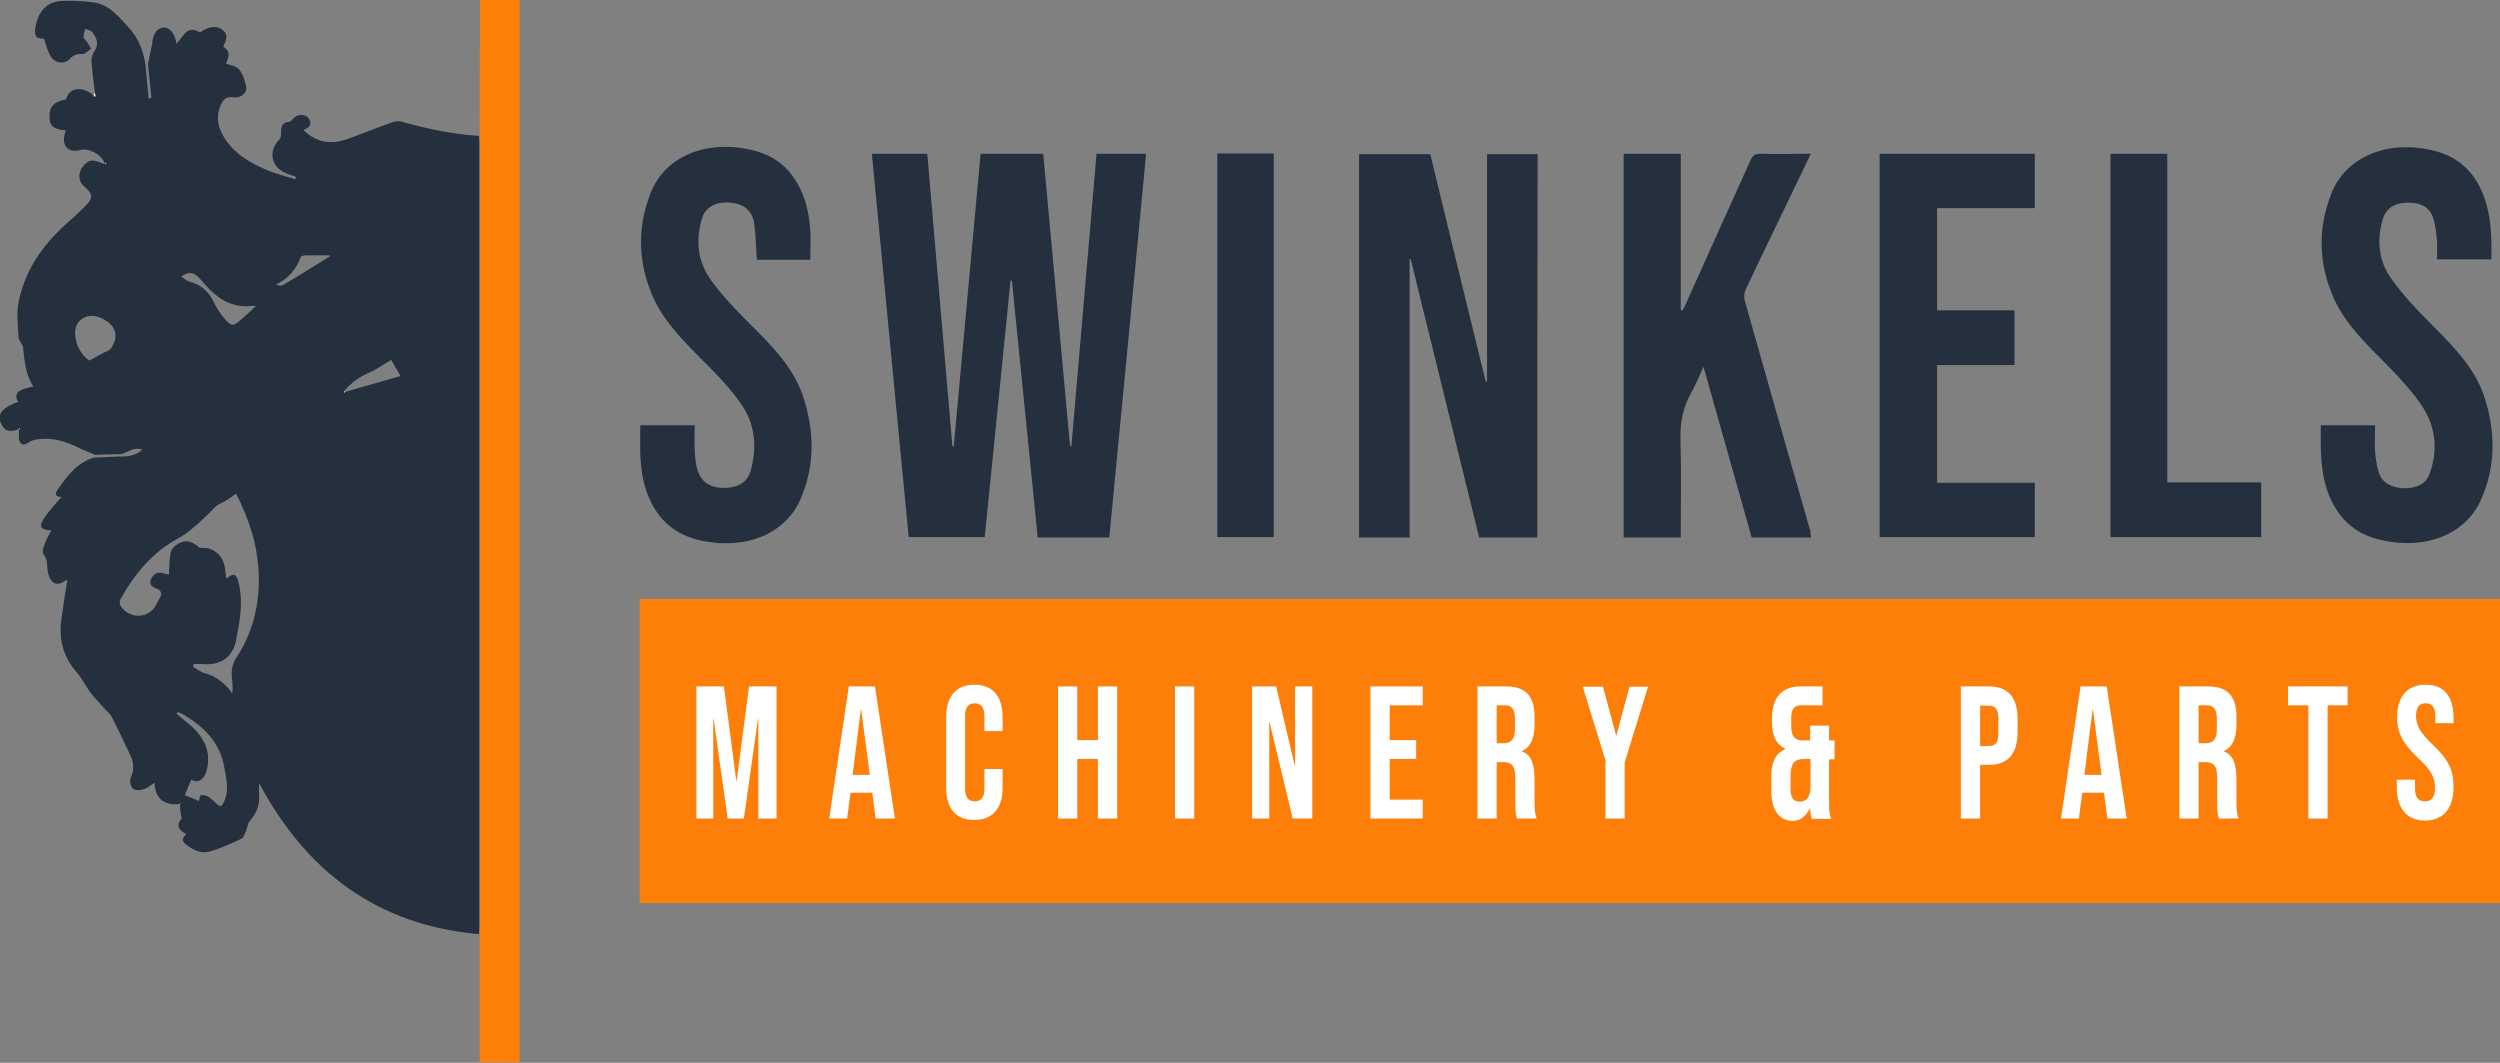 <?xml version="1.0" encoding="UTF-8"?> <svg xmlns="http://www.w3.org/2000/svg" xmlns:xlink="http://www.w3.org/1999/xlink" version="1.1" id="Laag_1" x="0px" y="0px" viewBox="0 0 726.6 308.9" style="enable-background:new 0 0 726.6 308.9;" xml:space="preserve"><rect x="0" y="0" width="726.6" height="308.9" fill="#808080" stroke="none"/> <style type="text/css"> .st0{display:none;} .st1{display:inline;fill:#FEFEFE;} .st2{display:inline;fill:#FD7E08;} .st3{display:inline;fill:#FEFDFD;} .st4{display:inline;fill:#FEFCFB;} .st5{display:inline;fill:#FEFDFC;} .st6{display:inline;fill:#FDA46A;} .st7{display:inline;fill:#FEE3D4;} .st8{display:inline;fill:#FDA36A;} .st9{display:inline;fill:#FEDFCE;} .st10{display:inline;fill:#FD7E09;} .st11{display:inline;fill:#FD7F0D;} .st12{fill:#FD7E08;} .st13{fill:#24303E;} .st14{fill:#FFFFFF;} .st15{fill:#FEFEFE;} .st16{fill:#FD8111;} </style> <g class="st0"> <path class="st1" d="M-77.1,884.6c0-333.3,0-666.7,0-1000c666.7,0,1333.3,0,2000,0c0,333.3,0,666.7,0,1000 C1256.2,884.6,589.6,884.6-77.1,884.6z M460.1,650.3c447.4,0,894.5,0,1341.4,0c0-73.4,0-146.5,0-219.4c-447.3,0-894.3,0-1341.4,0 C460.1,504.1,460.1,577,460.1,650.3z M345.2-1.2c0,255.8,0,511.2,0,766.4c9.7,0,19.1,0,28.4,0c0-255.7,0-510.9,0-766.4 C364.1-1.2,354.9-1.2,345.2-1.2z"></path> <path class="st2" d="M460.1,650.3c0-73.3,0-146.2,0-219.4c447.1,0,894.1,0,1341.4,0c0,73,0,146,0,219.4 C1354.6,650.3,907.6,650.3,460.1,650.3z M868.1,503.6c0,31,0,62,0,93c0.3,0.3,0.5,0.6,0.8,0.9c4.2,0,8.5,0,12.7,0 c0-31.8,0-63.2,0-94.7c-4.4,0-8.6,0-12.7,0C868.7,503.1,868.4,503.3,868.1,503.6z M1217.9,597.4c0.3-0.3,0.5-0.6,0.8-0.9 c0-7,0.5-14,0-21c-0.8-12.7,1.4-24.7,5.6-36.6c3.7-10.5,6.6-21.3,9.8-31.9c0.4-1.3,0.7-2.7,1.1-4.5c-2.8,0-5.2,0.3-7.4-0.1 c-5.1-0.8-6.8,1.5-7.9,6.1c-2.1,9.2-4.8,18.2-7.6,28.5c-3.4-12.3-6.4-23.4-9.3-34.3c-5.2,0-9.9,0-15,0c4.9,15.9,9.9,31.4,14.4,47 c1.4,5,2.2,10.4,2.3,15.6c0.4,10.6,0.1,21.2,0.1,31.9C1209.6,597.4,1213.8,597.4,1217.9,597.4z M1022.2,503.6c0,31,0,62,0,93 c0.3,0.3,0.5,0.6,0.8,0.8c12.3,0,24.5,0,36.7,0c0-4.5,0-8.4,0-12.9c-8,0-15.7,0-23.4,0c0-10.3,0-20,0-30.2c6.4,0,12.5,0,18.4,0 c0-4.5,0-8.4,0-12.8c-6.3,0-12.4,0-18.4,0c0-8.6,0-16.6,0-24.9c4,0,7.7,0.1,11.3,0c14.2-0.4,12.3,3.2,12.2-12.8 c0-0.3-0.3-0.5-0.6-1c-12,0-24.2,0-36.3,0C1022.7,503.1,1022.4,503.4,1022.2,503.6z M691.8,581.8c-0.1,0.1-0.2,0.2-0.2,0.3 c0.1,0.2,0.2,0.4,0.3,0.6c1.9,10,8.3,15.7,18,16c11.6,0.4,18.9-4.3,20.9-14.9c1.3-6.7,1-13.8,1.4-20.8c-4.9,0-9,0-13.4,0 c0,2.6,0,4.9,0,7.2c0,2.5,0.1,5-0.1,7.5c-0.6,5.6-3.7,8.2-8.6,7.1c-4.9-1.1-5.2-5.2-5.2-9c-0.1-17-0.1-34,0-50.9 c0-1.5,0.3-3,0.6-4.4c0.9-3.7,3.4-5.1,7.1-4.8c4.8,0.4,5.9,3.9,6.1,7.7c0.3,4.1,0.1,8.2,0.1,12.2c16.2,0.5,12.7,1.6,13.1-11.5 c0-1.3,0-2.7-0.1-4c-1.2-10.9-8.1-17.8-18.3-18.2c-12.3-0.5-19.4,4.7-21.5,16c-0.1,0.1-0.2,0.2-0.2,0.2c0,0.2,0.1,0.4,0.1,0.6 c-0.2,1-0.6,1.9-0.6,2.9c0,19.2,0,38.3,0,57.5C691.1,579.8,691.5,580.8,691.8,581.8z M778.9,597.4c4.3,0,8.5,0,13.2,0 c0-14.6,0-28.6,0-42.6c5.1,0,9.7,0,14.8,0c0,14.3,0,28.4,0,42.6c4.6,0,8.8,0,12.9,0c0.3-0.3,0.5-0.6,0.8-0.9c0-31,0-62,0-93 c-0.3-0.3-0.5-0.6-0.8-0.9c-4.2,0-8.5,0-13,0c0,9,0,17.4,0,25.9c0,13.3,0,13.3-13.3,12.9c-0.5,0-0.9-0.3-1.8-0.5 c0-12.7,0-25.4,0-38.3c-4.6,0-8.7,0-12.9,0c-0.3,0.3-0.5,0.6-0.8,0.9c0,31,0,62,0,93C778.4,596.9,778.7,597.2,778.9,597.4z M943.8,534.7c2.9,12,5.7,24,8.6,36c2.1,8.9,4.3,17.9,6.4,26.8c5,0,9.5,0,14,0c0.2-0.3,0.3-0.7,0.5-1c0-30.9,0-61.9,0-92.8 c-0.2-0.3-0.3-0.7-0.5-1c-3.9,0-7.8,0-12,0c0,18.4,0,36.1,0,53.9c-0.2,0-0.4,0.1-0.6,0.1c-4.3-18-8.6-36-12.8-53.7 c-6.2,0-11.8,0-17.2,0c0,31.7,0,62.9,0,94.5c4,0,7.8,0,11.6,0c0.2-0.3,0.3-0.7,0.5-1c0-20.6,0-41.2,0-61.7 C942.8,534.7,943.3,534.7,943.8,534.7z M555.8,502.6c-3.1,0-5.7-0.1-8.3,0c-3.8,0.1-8.4-0.9-11.1,0.9c-1.9,1.3-1.3,6.4-1.8,9.8 c0,0.2-0.1,0.3-0.1,0.5c-1.2,9.2-2.4,18.3-3.6,27.5c-1.1,7.7-2.2,15.5-3.3,23.2c-0.5,0-1,0-1.5,0c-2.8-20.5-5.5-41.1-8.3-61.5 c-6.9,0-13.2,0-19.5,0c0,31.7,0,63.1,0,94.4c4,0,7.6,0,11.6,0c0-22.5,0-44.8,0-67c0.2,0,0.4,0,0.6,0c3.2,22.3,6.4,44.6,9.6,67 c4.4,0,8.3,0,12.2,0c3.3-22.5,6.5-44.7,9.7-66.9c0.4,0,0.7,0,1.1,0.1c0,22.3,0,44.7,0,66.8c4.6,0,8.7,0,12.8,0 C555.8,565.7,555.8,534.5,555.8,502.6z M1105.3,502.7c0,31.9,0,63.3,0,94.7c4.6,0,8.9,0,13.6,0c0-13.6,0-27,0-40.4 c10.2-1.1,13,1.2,13,10.8c0.1,7.8-0.1,15.6,0,23.5c0,2.6-0.5,6,3.7,6.2c3.8,0.2,7.6,0,11,0c-0.3-4.5-0.6-8.6-0.7-12.7 c-0.1-6,0.3-12-0.1-18c-0.4-6.9-0.5-14.1-7.3-17.5c2.2-3.6,5.4-6.7,6-10.2c1.2-6.4,1.5-13.2,1.1-19.7c-0.7-10.2-6.8-16.3-16.5-16.7 C1121.3,502.4,1113.5,502.7,1105.3,502.7z M614.5,502.8c-4.8,31.7-9.5,63-14.2,94.5c4.6,0,8.8,0,13.4,0c0.5-4.9,0.6-9.6,1.4-14.1 c0.3-1.6,1.9-4.2,3.1-4.3c4.2-0.5,8.6-0.2,13-0.2c1,6.5,1.9,12.6,2.8,18.7c4.9,0,9.3,0,13.9,0c-4.8-31.7-9.6-63-14.4-94.5 C627,502.8,620.7,502.8,614.5,502.8z"></path> <path class="st2" d="M345.2-1.2c9.6,0,18.9,0,28.4,0c0,255.5,0,510.7,0,766.4c-9.3,0-18.7,0-28.4,0 C345.2,510,345.2,254.6,345.2-1.2z"></path> <path class="st3" d="M555.8,502.6c0,31.9,0,63,0,94.6c-4.1,0-8.1,0-12.8,0c0-22.1,0-44.5,0-66.8c-0.4,0-0.7,0-1.1-0.1 c-3.2,22.2-6.4,44.4-9.7,66.9c-3.8,0-7.7,0-12.2,0c-3.2-22.4-6.4-44.7-9.6-67c-0.2,0-0.4,0-0.6,0c0,22.3,0,44.5,0,67 c-4,0-7.6,0-11.6,0c0-31.3,0-62.6,0-94.4c6.2,0,12.6,0,19.5,0c2.8,20.4,5.5,41,8.3,61.5c0.5,0,1,0,1.5,0c1.1-7.7,2.3-15.5,3.3-23.2 c1.2-9.1,2.4-18.3,3.6-27.5c0-0.2,0.1-0.3,0.1-0.5c0.5-3.4-0.1-8.5,1.8-9.8c2.7-1.8,7.3-0.8,11.1-0.9 C550.1,502.6,552.8,502.6,555.8,502.6z"></path> <path class="st3" d="M973.3,503.7c0,30.9,0,61.9,0,92.8c-0.2,0.3-0.3,0.7-0.5,1c-4.5,0-8.9,0-14,0c-2.1-9-4.3-17.9-6.4-26.8 c-2.9-12-5.7-24-8.6-36c-0.4-1.5-0.8-2.9-1.1-4.4c-0.3,0.1-0.6,0.1-0.8,0.2c0.1,1.4,0.3,2.9,0.4,4.3c0,20.6,0,41.2,0,61.7 c-0.2,0.3-0.3,0.7-0.5,1c-3.8,0-7.6,0-11.6,0c0-31.6,0-62.8,0-94.5c5.4,0,11,0,17.2,0c4.2,17.7,8.5,35.7,12.8,53.7 c0.2,0,0.4-0.1,0.6-0.1c0-17.7,0-35.5,0-53.9c4.2,0,8.1,0,12,0C973,503,973.1,503.4,973.3,503.7z"></path> <path class="st4" d="M1105.3,502.7c8.2,0,16-0.3,23.8,0.1c9.6,0.5,15.8,6.6,16.5,16.7c0.4,6.5,0.1,13.3-1.1,19.7 c-0.7,3.6-3.8,6.7-6,10.2c6.8,3.4,6.9,10.6,7.3,17.5c0.4,6,0,12,0.1,18c0.1,4.1,0.4,8.2,0.7,12.7c-3.4,0-7.2,0.1-11,0 c-4.1-0.2-3.6-3.6-3.7-6.2c-0.1-7.8,0.1-15.6,0-23.5c-0.1-9.6-2.8-11.9-13-10.8c0,13.3,0,26.7,0,40.4c-4.7,0-9,0-13.6,0 C1105.3,566,1105.3,534.6,1105.3,502.7z M1119.1,543.4c9.8,0.5,12.8-2.3,12.9-11.7c0-1.5,0-3,0-4.5c-0.1-10.2-2.6-12.2-12.9-10 C1119.1,525.9,1119.1,534.5,1119.1,543.4z"></path> <path class="st1" d="M820.7,503.6c0,31,0,62,0,93c-0.3,0.3-0.5,0.6-0.8,0.9c-4.1,0-8.3,0-12.9,0c0-14.2,0-28.3,0-42.6 c-5.1,0-9.7,0-14.8,0c0,13.9,0,28,0,42.6c-4.7,0-9,0-13.2,0c-0.3-0.3-0.5-0.6-0.8-0.9c0-31,0-62,0-93c0.3-0.3,0.5-0.6,0.8-0.9 c4.1,0,8.3,0,12.9,0c0,12.9,0,25.6,0,38.3c0.9,0.3,1.3,0.5,1.8,0.5c13.3,0.4,13.3,0.4,13.3-12.9c0-8.5,0-16.9,0-25.9 c4.5,0,8.7,0,13,0C820.1,503.1,820.4,503.3,820.7,503.6z"></path> <path class="st4" d="M614.5,502.8c6.3,0,12.5,0,19.1,0c4.8,31.5,9.5,62.9,14.4,94.5c-4.6,0-9,0-13.9,0c-0.9-6.1-1.8-12.2-2.8-18.7 c-4.5,0-8.8-0.3-13,0.2c-1.2,0.2-2.8,2.7-3.1,4.3c-0.8,4.6-1,9.2-1.4,14.1c-4.5,0-8.8,0-13.4,0C605,565.8,609.7,534.5,614.5,502.8z M623.9,523.1c-0.4,0-0.7,0-1.1,0c-1.8,14-3.6,28-5.4,42.1c4.7,0,8.4,0,12.2,0C627.7,551,625.8,537.1,623.9,523.1z"></path> <path class="st5" d="M691.9,517.6c2.2-11.2,9.2-16.5,21.5-16c10.2,0.4,17.2,7.4,18.3,18.2c0.1,1.3,0.2,2.7,0.1,4 c-0.4,13.1,3.1,12-13.1,11.5c0-4,0.2-8.1-0.1-12.2c-0.3-3.8-1.3-7.4-6.1-7.7c-3.6-0.3-6.2,1.1-7.1,4.8c-0.3,1.4-0.6,2.9-0.6,4.4 c0,17-0.1,34,0,50.9c0,3.8,0.3,7.9,5.2,9s8-1.4,8.6-7.1c0.3-2.5,0.1-5,0.1-7.5c0-2.3,0-4.6,0-7.2c4.4,0,8.4,0,13.4,0 c-0.4,7-0.1,14.1-1.4,20.8c-2,10.5-9.3,15.2-20.9,14.9c-9.8-0.3-16.1-5.9-18-16c0.1-0.3,0.1-0.6-0.1-0.8c-0.2-1-0.6-1.9-0.6-2.9 c0-19.2,0-38.3,0-57.5c0-1,0.4-1.9,0.6-2.9C692,518.2,692,517.9,691.9,517.6z"></path> <path class="st1" d="M1022.2,596.6c0-31,0-62,0-93c0.3-0.3,0.5-0.6,0.8-0.8c12.1,0,24.3,0,36.3,0c0.3,0.5,0.6,0.7,0.6,1 c0.1,15.9,2,12.4-12.2,12.8c-3.7,0.1-7.3,0-11.3,0c0,8.3,0,16.3,0,24.9c6,0,12.1,0,18.4,0c0,4.4,0,8.4,0,12.8c-5.9,0-12,0-18.4,0 c0,10.2,0,19.9,0,30.2c7.7,0,15.4,0,23.4,0c0,4.5,0,8.4,0,12.9c-12.2,0-24.5,0-36.7,0C1022.7,597.1,1022.4,596.9,1022.2,596.6z"></path> <path class="st4" d="M1217.9,597.4c-4.1,0-8.3,0-13,0c0-10.7,0.2-21.3-0.1-31.9c-0.2-5.2-0.9-10.6-2.3-15.6 c-4.5-15.6-9.5-31.1-14.4-47c5.1,0,9.8,0,15,0c3,10.9,6,22,9.3,34.3c2.8-10.3,5.5-19.3,7.6-28.5c1.1-4.6,2.8-7,7.9-6.1 c2.3,0.4,4.6,0.1,7.4,0.1c-0.4,1.7-0.7,3.1-1.1,4.5c-3.2,10.7-6.2,21.4-9.8,31.9c-4.1,11.9-6.4,24-5.6,36.6c0.4,7,0,14,0,21 C1218.4,596.9,1218.2,597.2,1217.9,597.4z"></path> <path class="st1" d="M868.9,502.8c4.1,0,8.3,0,12.7,0c0,31.5,0,62.8,0,94.7c-4.2,0-8.4,0-12.7,0c-0.3-0.3-0.5-0.6-0.8-0.9 c0-31,0-62,0-93C868.4,503.3,868.7,503.1,868.9,502.8z"></path> <path class="st6" d="M942.3,534.8c-0.1-1.4-0.3-2.9-0.4-4.3c0.3-0.1,0.6-0.1,0.8-0.2c0.4,1.5,0.8,2.9,1.1,4.4 C943.3,534.7,942.8,534.7,942.3,534.8z"></path> <path class="st7" d="M1217.9,597.4c0.3-0.3,0.5-0.6,0.8-0.9C1218.4,596.9,1218.2,597.2,1217.9,597.4z"></path> <path class="st7" d="M1022.2,596.6c0.3,0.3,0.5,0.6,0.8,0.8C1022.7,597.1,1022.4,596.9,1022.2,596.6z"></path> <path class="st8" d="M972.8,597.5c0.2-0.3,0.3-0.7,0.5-1C973.1,596.8,973,597.2,972.8,597.5z"></path> <path class="st6" d="M941.8,597.5c0.2-0.3,0.3-0.7,0.5-1C942.1,596.8,942,597.2,941.8,597.5z"></path> <path class="st7" d="M868.1,596.6c0.3,0.3,0.5,0.6,0.8,0.9C868.7,597.2,868.4,596.9,868.1,596.6z"></path> <path class="st7" d="M819.9,597.4c0.3-0.3,0.5-0.6,0.8-0.9C820.4,596.9,820.1,597.2,819.9,597.4z"></path> <path class="st7" d="M778.1,596.6c0.3,0.3,0.5,0.6,0.8,0.9C778.7,597.2,778.4,596.9,778.1,596.6z"></path> <path class="st9" d="M691.8,581.8c0.2,0.3,0.3,0.5,0.1,0.8c-0.1-0.2-0.2-0.4-0.3-0.6C691.6,582,691.7,581.8,691.8,581.8z"></path> <path class="st7" d="M778.9,502.8c-0.3,0.3-0.5,0.6-0.8,0.9C778.4,503.3,778.7,503.1,778.9,502.8z"></path> <path class="st7" d="M820.7,503.6c-0.3-0.3-0.5-0.6-0.8-0.9C820.1,503.1,820.4,503.3,820.7,503.6z"></path> <path class="st9" d="M691.9,517.6c0.1,0.3,0.1,0.6-0.1,0.8c0-0.2-0.1-0.4-0.1-0.6C691.7,517.8,691.8,517.7,691.9,517.6z"></path> <path class="st7" d="M868.9,502.8c-0.3,0.3-0.5,0.6-0.8,0.9C868.4,503.3,868.7,503.1,868.9,502.8z"></path> <path class="st8" d="M973.3,503.7c-0.2-0.3-0.3-0.7-0.5-1C973,503,973.1,503.4,973.3,503.7z"></path> <path class="st7" d="M1022.9,502.8c-0.3,0.3-0.5,0.6-0.8,0.8C1022.4,503.4,1022.7,503.1,1022.9,502.8z"></path> <path class="st10" d="M1119.1,543.4c0-8.9,0-17.5,0-26.1c10.2-2.2,12.8-0.2,12.9,10c0,1.5,0,3,0,4.5 C1131.9,541.1,1128.9,543.9,1119.1,543.4z"></path> <path class="st11" d="M623.9,523.1c1.9,13.9,3.8,27.9,5.7,42.1c-3.8,0-7.5,0-12.2,0c1.8-14.1,3.6-28.1,5.4-42.1 C623.2,523.1,623.6,523.1,623.9,523.1z"></path> </g> <g> <path class="st12" d="M726.6,174.1c0,29.5,0,58.9,0,88.4c-180.2,0-360.4,0-540.7,0c0-29.4,0-58.9,0-88.4 C366.1,174.1,546.3,174.1,726.6,174.1z M213,228.3c-0.2,0-0.3,0-0.5,0c-1.1-8.4-2.3-16.8-3.4-25.2c-2.8,0-5.4,0-7.9,0 c0,12.8,0,25.4,0,38c1.6,0,3.1,0,4.7,0c0-9,0-18,0-26.9c0.1,0,0.2,0,0.3,0c1.3,9,2.6,18,3.9,26.9c1.8,0,3.4,0,4.9,0 c1.3-9.1,2.6-18,3.9-27c0.1,0,0.2,0,0.3,0c0,9,0,18,0,27c1.8,0,3.5,0,5.1,0c0-12.8,0-25.4,0-38c-2.7,0-5.3,0-8,0 C215.3,211.6,214.2,219.9,213,228.3z M380.1,241.3c0-9,0-17.7,0-26.5c0.1,0,0.2,0,0.4-0.1c2.1,8.8,4.3,17.6,6.4,26.4 c2,0,3.8,0,5.6,0c0-12.8,0-25.4,0-38c-1.7,0-3.2,0-4.9,0c0,7.3,0,14.4,0,21.6c-0.1,0-0.2,0-0.2,0c-1.7-7.2-3.4-14.4-5.1-21.6 c-2.4,0-4.7,0-6.9,0c0,12.8,0,25.4,0,38.2c1.1,0,2,0,2.9,0C378.8,241.3,379.3,241.3,380.1,241.3z M451.4,225c4-0.5,5.2,0.5,5.2,4.3 c0,3.1,0,6.2,0,9.3c0,2.6,0.1,2.8,2.7,2.8c1.1,0,2.3,0,3.3,0c-0.1-1.8-0.3-3.4-0.3-5.1c-0.1-2.5,0.1-5-0.1-7.4 c-0.2-2.7-0.3-5.6-2.9-6.9c0.9-1.5,2.1-2.8,2.4-4.3c0.5-2.4,0.5-4.9,0.4-7.4c-0.1-4.1-2.3-6.8-6-7.1c-3.4-0.3-6.8-0.1-10.2-0.1 c0,12.8,0,25.4,0,38c1.9,0,3.7,0,5.5,0C451.4,235.6,451.4,230.3,451.4,225z M319.7,241.2c0-5.8,0-11.5,0-17.1c2,0,3.9,0,6,0 c0,5.8,0,11.5,0,17.1c1.9,0,3.6,0,5.4,0c0-12.8,0-25.4,0-38c-1.9,0-3.7,0-5.6,0c0,5.2,0,10.2,0,15.2c-2,0-3.9,0-6,0 c0-5.1,0-10.2,0-15.2c-2,0-3.7,0-5.4,0c0,12.8,0,25.4,0,38.1C316,241.2,317.7,241.2,319.7,241.2z M261.6,241.2 c-1.9-12.8-3.8-25.4-5.8-38.1c-2.6,0-5.1,0-7.7,0c-1.9,12.7-3.8,25.4-5.7,38c1.9,0,3.6,0,5.3,0c0.4-2.6,0.7-5,1.1-7.4 c2.2,0,4.2,0,6.2,0c0.2,1.3,0.4,2.5,0.5,3.7c0.2,1.2,0.3,2.5,0.5,3.8C257.8,241.2,259.6,241.2,261.6,241.2z M295.3,215.9 c0-2.2,0.2-4.4-0.1-6.5c-0.6-4.4-3.5-6.8-7.8-6.8c-4.6,0-7.3,2.1-8.2,6.6c-0.2,0.8-0.3,1.6-0.3,2.4c0,7,0,14,0,21 c0,1.1,0.2,2.1,0.4,3.2c0.9,3.8,3.6,5.9,7.6,5.9c4.4,0.1,7.3-1.8,8-5.7c0.6-2.9,0.4-5.9,0.6-8.9c-2.1,0-3.7,0-5.5,0 c0,2.3,0.1,4.5,0,6.6c-0.1,1.5-0.9,2.5-2.6,2.5c-1.8,0-2.5-1-2.8-2.5c-0.1-0.3-0.1-0.7-0.1-1c0-6.9,0-13.8,0-20.8 c0-0.7,0-1.5,0.4-1.9c0.6-0.7,1.6-1.7,2.4-1.6c0.9,0,1.9,0.9,2.5,1.7c0.4,0.6,0.3,1.7,0.4,2.5c0.1,1.1,0,2.2,0,3.3 C292,215.9,293.6,215.9,295.3,215.9z M418,218.4c0-3.5,0-6.6,0-9.9c3.2,0,6.3,0,9.4,0c0-1.9,0-3.7,0-5.4c-5.1,0-10,0-15,0 c0,12.7,0,25.4,0,38.1c5.1,0,10,0,15,0c0-1.9,0-3.6,0-5.5c-3.2,0-6.3,0-9.4,0c0-4,0-7.8,0-11.7c2.5,0,5,0,7.4,0c0-1.9,0-3.6,0-5.5 C423,218.4,420.6,218.4,418,218.4z M479.3,203c2,6.4,3.9,12.6,5.7,18.8c0.6,2.2,0.9,4.6,1,6.9c0.2,4.1,0,8.3,0,12.4 c2,0,3.7,0,5.6,0c0-0.9,0.1-1.7,0-2.5c-0.7-9.1,0.6-17.9,3.9-26.4c1.1-2.9,1.9-6.1,2.8-9.3c-1.2,0-2,0.1-2.9,0 c-2.1-0.4-2.9,0.5-3.4,2.5c-0.8,3.7-1.9,7.3-3,11.5c-1.4-5-2.6-9.4-3.8-13.9C483.3,203,481.4,203,479.3,203z M350.4,203 c0,12.8,0,25.5,0,38.1c1.9,0,3.6,0,5.3,0c0-12.8,0-25.5,0-38.1C353.9,203,352.2,203,350.4,203z"></path> <path class="st13" d="M27.6,27.1c-0.4-3.1-0.8-6.2-1-9.3c-0.1-1,0.3-2.2,0.9-3c1.4-2.1,0.5-3.9-0.7-5.5c-0.4-0.5-1.3-0.6-2-0.9 c-0.2,0.8-0.6,1.6-0.5,2.4c0,0.5,0.7,0.9,1,1.4c0.4,0.6,0.8,1.3,1.2,2c-0.9,0.5-1.8,1.6-2.6,1.5c-1.6-0.1-2.6,0.3-3.7,1.5 c-1.5,1.6-4.3,1.2-5.5-0.9c-0.9-1.5-1.3-3.3-1.9-5c-0.5-0.1-1.8-0.1-2.2-0.6c-0.5-0.7-0.5-1.9-0.3-2.8c0.8-4.6,3.4-7.4,7.5-7.6 c3.2-0.2,6.4,0,9.5,0.4c4.6,0.7,7.3,4.3,10.2,7.4c2.8,3,4.2,6.8,4.8,10.9c0.3,3.2,0.6,6.4,0.9,9.6c0.3,0,0.5-0.1,0.8-0.1 c-0.3-3.3-0.7-6.6-1-9.9c0.4-1.9,0.8-3.8,1.2-5.7c0.1-0.3,0.1-0.7,0.1-1c0.4-2.4,1.6-3.8,3.2-3.9c1.6-0.1,3.1,1.5,3.6,3.8 c0.1,0.3,0.1,0.5,0.1,0.9c2-1.5,2.8-5.7,6.9-3.3c2.7-1.8,5.1-2.1,6.8-0.5c1.7,1.5,0.6,3.1,0,4.6c1.9,1.6,1.9,2.2,0.8,5 c1.3,0.5,3,0.7,3.8,1.7c1.1,1.3,1.6,3.1,2,4.7c0.5,1.9-1.3,3.7-3.6,3.4c-2.3-0.4-3.2,0.8-3.9,2.6c-1.1,2.8-0.8,5.5,0.6,8.1 c2.8,5.2,7.5,8.1,12.7,10.3c2.7,1.2,5.7,1.9,8.5,2.8c0.1-0.2,0.2-0.4,0.2-0.7c-0.8-0.3-1.6-0.6-2.5-0.9c-4.7-1.7-5.7-6.5-2.3-10 c0.4-0.4,0.5-1.3,0.5-1.9c0-1.7,0.2-3.1,2.4-3.2c0.4,0,0.9-0.7,1.3-1.1c1.2-1.3,3.7-1.2,4.5,0.4c1,1.8-0.4,2.5-1.7,3.1 c3.6,3.6,7.9,4.3,12.5,2.7c4.5-1.6,8.9-3.4,13.4-5c0.9-0.3,2-0.4,2.8-0.1c7.3,2.1,14.7,3.6,22.3,4.1c0,0.8,0.1,1.6,0.1,2.4 c0,75.8,0,151.6,0,227.4c0,0.7,0,1.5-0.1,2.2c-29.5-2.6-50.1-18.1-63.9-43.9c0,1.1-0.1,2.1,0,3.1c0.3,3.1-0.7,5.6-2.7,7.9 c-0.6,0.7-0.6,1.7-1,2.6c-0.4,0.9-0.7,2.3-1.5,2.6c-3,1.4-6,2.8-9.2,3.7c-2.5,0.7-4.9-0.5-6.9-2.1c-1.2-1-1.1-1.7,0.1-3 c-1.8-1-3.2-2.2-1.4-4.4c0.2-0.3-0.2-1.1-0.2-1.6c-0.1-0.9-0.2-1.7-0.2-2.6c0.1-0.1,0.2-0.2,0.3-0.2c-0.2,0-0.3,0-0.5,0.1 c-4.5,0.4-7-1.6-7.2-6.2c-1.1,0.7-2.1,1.6-3.2,1.9c-1,0.3-2.5,0.4-3.1-0.2c-0.7-0.7-1-2.4-0.6-3.2c1.2-2.5,0.8-4.7-0.3-6.9 c-1.7-3.6-3.4-7.1-5.2-10.7c-0.3-0.7-1-1.2-1.5-1.8c-1.6-1.7-3.2-3.4-4.6-5.2c-1.5-1.9-2.5-4.2-4.1-6c-4.1-4.6-5.3-10-4.4-15.9 c0.5-3.7,1.1-7.4,1.7-11.1c-0.5,0.3-1,0.6-1.5,0.9c-1.6,0.8-2.7,0.3-3.5-1.1c-0.3-0.5-0.4-1-0.6-1.5c-0.5-1.9,0.1-3.9-1.4-5.7 c-0.5-0.6,0.2-2.3,0.6-3.4c0.4-1.2,1.1-2.2,1.7-3.4c-3.3-0.3-3.8-1.2-1.8-4c1.4-2,3.1-3.8,4.8-5.8c-1.6,0.1-2.1-0.7-1.2-2 c2.8-4,5.6-7.9,10.6-9.4c2.3-0.1,4.6-0.2,6.9-0.3c2.5,0,4.9,0,7.2-2c-2.8-1.1-4.6,1.3-6.8,1.3c-2.3,0-4.6,0.1-7,0.2 c-1.4-0.6-2.8-1.2-4.2-1.8c-4.1-2.1-8.4-3.5-13.1-2.6c-0.7,0.1-1.4,0.4-2,0.8c-1.5,1-2.5,0.7-2.8-1.1c-0.1-0.8,0-1.6,0-2.4 c0.1-0.1,0.1-0.3,0.2-0.4c-0.1,0-0.3,0.1-0.4,0.1c-2.7,1-4.2,0.4-5.2-2.2c-0.9-2.3,0.8-4.3,5.2-5.8c-0.9-1.3-0.7-2.6,0.6-3.3 c1.1-0.6,2.4-0.8,3.8-1.2c-2.2-3.2-2.6-7.3-3-11.3c-0.1-1-1.3-2-1.3-3c-0.2-3.2-0.6-6.5-0.1-9.6C7,79.1,12,71.6,19,65.3 c1.9-1.7,3.8-3.4,5.6-5.2c2.4-2.3,2.6-3.6,0-5.8c-2.5-2.1-1.6-5.1,0.3-6.8c1.8-1.6,3.5-0.5,5.2,0.1c0.1,0,0.3,0.1,0.4,0.1 c-0.1-0.1-0.1-0.3-0.2-0.4c-0.8-2.4-4.5-4.4-7-3.7c-3.4,0.9-5.4-1.1-4.5-4.6c0.1-0.4,0.2-0.8,0.3-1.1c-3.4-0.3-4.6-1.2-4.7-3.5 c-0.2-3.3,1.1-4.8,4.8-5.5c0.8-3.3,4.2-4,7.7-1.5c0.1,0.2,0.2,0.4,0.2,0.7c0.1,0,0.2,0,0.3-0.1C27.7,27.7,27.7,27.4,27.6,27.1z M100.3,113.9c5.3-1.5,10.7-3.1,16.1-4.6c-0.9-1.7-1.9-3.2-2.7-4.7c-2.3,1.3-4.2,2.8-6.4,3.7c-2.8,1.2-5.2,2.9-7.2,5.3 c-0.1,0.2-0.1,0.4-0.2,0.5C100.1,114.1,100.2,114,100.3,113.9z M74.3,89c-0.3,0-0.6-0.2-1-0.1c-4.9,0.6-8.9-1.3-12.3-4.7 c-1.2-1.2-2.2-2.5-3.4-3.7c-1.5-1.5-3.1-1.5-4.9-0.1c0.9,0.6,1.7,1.3,2.5,1.5c3.6,0.9,5.7,3.2,7.2,6.4c0.8,1.7,1.9,3.2,3.1,4.6 c1.7,2,2.5,1.9,4.4,0.1C71.5,91.7,72.8,90.4,74.3,89c0-0.1,0-0.1,0-0.2c0,0,0,0,0-0.1C74.2,88.9,74.2,89,74.3,89z M68.6,143.5 c-1.5,1-2.7,2-4.1,2.6c-2,0.8-3,2.5-4.5,3.8c-2.5,2.4-5.1,4.8-8.1,6.5c-7.6,4.1-12.8,10.4-16.9,17.8c-0.2,0.4-0.3,1.2-0.1,1.6 c2,3.7,7.2,4.3,9.8,1c0.7-0.9,1.2-2.1,1.8-3.1c0.6-1.1,0.4-2.1-0.9-2.6c-1.3-0.5-2.4-1.1-1.7-2.8c0.7-1.5,1.9-2.2,3.6-1.7 c0.6,0.2,1.2,0.3,1.6,0.4c0.1-2.2,0.1-4.4,0.5-6.4c0.1-0.8,0.9-1.7,1.6-2.2c2.4-1.7,4.5-1.3,6.8,0.8c1.5,0.1,2.5,0,3.2,0.4 c2.5,1,3.9,3,4.2,5.7c0.1,0.9,0.2,1.9,0.4,2.9c2.1-1.8,2.9-1.5,3.5,1c1.5,5.7,0.4,11.3-0.7,16.9c-0.9,5-4.7,7.4-9.7,6.9 c-0.9-0.1-1.7,0-2.6,0c-0.1,0.3-0.1,0.5-0.2,0.8c1.2,0.7,2.3,1.6,3.6,1.9c2.9,0.8,5,2.5,6.9,4.6c0.3,0.4,0.6,0.9,0.9,1.3 c0.2-1.7,0.1-3-0.1-4.4c-0.2-2.1,0-4,1.2-5.9c4.9-7.4,6.9-15.6,6.6-24.4C74.9,158.6,72.5,151,68.6,143.5z M51.6,207 c-0.1,0.1-0.2,0.3-0.3,0.4c1,0.9,2,1.7,3,2.5c4.4,3.6,7.3,7.8,5.8,13.9c-0.7,2.7-2.5,4-4.5,2.8c-0.7,1.6-1.4,3.2-1.9,4.5 c1.7,0.7,3,1.2,4.1,1.7c0.2-0.5,0.3-1.7,0.6-1.7c0.7-0.1,1.6,0.1,2.2,0.5c0.7,0.4,1.3,1.1,2,1.7c1.5,1.4,1.8,1.3,2.6-0.5 c1.4-3.2,0.6-6.4,0-9.7c-1.3-7.5-6.1-12.1-12.4-15.7C52.5,207.2,52,207.1,51.6,207z M25.9,104.8c1.5-0.8,2.5-1.3,3.5-1.9 s2.3-0.9,2.9-1.7c2.2-3.2,1.5-6.4-2-8.3c-2-1.1-4.3-1.7-6.5-0.2c-2,1.4-2.2,3.6-1.8,5.8C22.5,101.2,24,103.4,25.9,104.8z M95.9,74.5c-0.1-0.1-0.1-0.2-0.2-0.3c-2.3,0-4.5,0-6.8,0c-0.5,0-1.4,0.2-1.5,0.5c-1.3,3.6-3.6,6.3-7.2,8c0.8,0.3,1.6,0.5,2.1,0.1 c4-2.3,7.9-4.8,11.8-7.2C94.7,75.2,95.3,74.8,95.9,74.5z"></path> <path class="st13" d="M322.4,156.2c-7,0-13.7,0-20.8,0c-2.5-24.9-5-49.7-7.5-74.6c-0.1,0-0.2,0-0.4,0c-2.5,24.8-5,49.6-7.5,74.5 c-7.3,0-14.5,0-22.1,0c-3.6-37-7.1-74.2-10.7-111.4c5.4,0,10.7,0,16.1,0c2.4,28.4,4.9,56.7,7.3,85c0.1,0,0.2,0,0.4,0 c2.6-28.3,5.2-56.6,7.8-85c6,0,12,0,18.2,0c2.6,28.3,5.2,56.6,7.8,84.9c0.1,0,0.3,0,0.4,0c2.4-28.3,4.9-56.5,7.3-84.9 c4.8,0,9.5,0,14.4,0C329.6,81.9,326,118.9,322.4,156.2z"></path> <path class="st12" d="M139.4,271.2c0-0.7,0.1-1.5,0.1-2.2c0-75.8,0-151.6,0-227.4c0-0.8,0-1.6-0.1-2.4c0-11.4,0-22.8,0.1-34.3 c0-1.6,0-3.2,0-5c3.8,0,7.6,0,11.5,0c0,102.9,0,205.8,0,308.9c-3.8,0-7.5,0-11.6,0C139.4,296.3,139.4,283.8,139.4,271.2z"></path> <path class="st13" d="M446.8,156.2c-5.7,0-11.2,0-16.9,0c-6.6-27-13.3-54-19.9-80.9c-0.1,0-0.2,0-0.3,0c0,26.9,0,53.8,0,80.9 c-5,0-9.7,0-14.7,0c0-37.1,0-74.2,0-111.4c6.8,0,13.7,0,20.7,0c5.3,22,10.7,44,16.1,66.1c0.1,0,0.3,0,0.4,0c0-22,0-44,0-66.1 c5,0,9.7,0,14.7,0C446.8,81.8,446.8,118.9,446.8,156.2z"></path> <path class="st13" d="M526.4,156.2c-5.9,0-11.5,0-17.3,0c-4.6-16.3-9.2-32.7-14-49.6c-1.3,2.8-2.2,5.2-3.5,7.4 c-2.5,4.4-3.3,8.9-3.2,13.7c0.3,8.7,0.1,17.5,0.1,26.2c0,0.7,0,1.5,0,2.3c-5.6,0-11,0-16.6,0c0-37.2,0-74.3,0-111.5 c5.5,0,10.9,0,16.6,0c0,15.2,0,30.3,0,45.4c0.2,0,0.3,0.1,0.5,0.1c0.3-0.5,0.6-1,0.8-1.5c6.3-14.1,12.7-28.2,19-42.2 c0.6-1.3,1.3-1.9,3.2-1.8c4.7,0.1,9.4,0,14.3,0c-3.1,6.4-6,12.5-9,18.7c-3.3,6.9-6.7,13.8-9.9,20.7c-0.5,1-0.6,2.3-0.3,3.3 c6.3,22.4,12.7,44.7,19.1,67.1C526.1,154.9,526.2,155.4,526.4,156.2z"></path> <path class="st13" d="M674.5,123.6c5.4,0,10.5,0,15.8,0c0,2.6-0.2,5.2,0,7.8c0.2,2.1,0.5,4.3,1.2,6.3c1.1,2.8,3.7,4.1,7.3,4.2 c3.6,0,6.2-1.2,7.3-4.1c2.4-6.6,2-13.3-1.9-19.4c-2.8-4.3-6.5-8.3-10.3-12.2c-6.1-6.1-12.3-12.1-15.6-19.5 c-4.5-10.1-4.7-20.3-0.7-30.5c4.2-10.6,16.2-15.6,29.4-12.5c6.8,1.6,11,5.4,13.6,10.4c3.5,6.8,3.6,14,3.5,21.3 c-5.2,0-10.3,0-15.8,0c0-1.7,0.1-3.5,0-5.2c-0.2-2.3-0.4-4.6-1.1-6.8c-1-3.2-3.7-4.6-7.6-4.5c-3.7,0.1-6.2,1.7-7.1,4.9 c-1.7,5.9-1.3,11.9,2.5,17.2c3.2,4.5,7.1,8.7,11.1,12.7c6.5,6.5,13,13,15.8,21.2c3.4,10.1,3.6,20.4-0.8,30.3 c-4.5,10.2-16.3,14.8-29.3,11.7c-6.9-1.6-11.1-5.5-13.8-10.6c-2.9-5.5-3.4-11.3-3.5-17.2C674.5,127.4,674.5,125.5,674.5,123.6z"></path> <path class="st13" d="M235.5,75.5c-5.3,0-10.4,0-15.5,0c-0.3-3.5-0.3-7-0.8-10.5s-2.8-5.6-6.1-6c-4.7-0.7-8.2,1-9.2,4.9 c-1.7,6.1-1.2,12.1,2.8,17.6c3.1,4.3,6.9,8.3,10.8,12.2c6.6,6.5,13,13,15.8,21.2c3.4,10.1,3.7,20.3-0.7,30.3 c-4.5,10.2-16.3,14.8-29.3,11.8c-6.9-1.6-11.2-5.5-13.8-10.5c-2.5-4.7-3.2-9.6-3.4-14.6c-0.1-2.7,0-5.5,0-8.3c5.3,0,10.4,0,15.8,0 c0,2.3-0.1,4.6,0,6.9c0.1,2,0.2,4,0.8,6c1.1,3.7,3.8,5.4,8,5.3c4.1-0.1,6.7-1.8,7.6-5.4c1.7-6.6,1.2-13.1-2.9-19 c-2.8-4-6.2-7.7-9.8-11.3c-6.1-6.1-12.3-12.1-15.7-19.5c-4.5-10.1-4.8-20.3-0.8-30.5c4.2-10.7,16.2-15.6,29.4-12.5 c6,1.4,10,4.5,12.7,8.8c3.2,5,4.1,10.5,4.4,16C235.6,70.8,235.5,73.1,235.5,75.5z"></path> <path class="st13" d="M546.3,44.7c15.1,0,30,0,45.1,0c0,5.2,0,10.4,0,15.8c-9.4,0-18.8,0-28.4,0c0,10,0,19.8,0,29.7 c7.5,0,14.9,0,22.5,0c0,5.3,0,10.5,0,15.9c-7.4,0-14.9,0-22.5,0c0,11.5,0,22.7,0,34.2c9.4,0,18.8,0,28.4,0c0,5.4,0,10.5,0,15.8 c-14.9,0-29.9,0-45.1,0C546.3,119,546.3,81.9,546.3,44.7z"></path> <path class="st13" d="M613.4,156.1c0-37.2,0-74.2,0-111.4c5.5,0,10.9,0,16.5,0c0,31.8,0,63.5,0,95.5c9.2,0,18.2,0,27.3,0 c0,5.4,0,10.6,0,15.9C642.8,156.1,628.2,156.1,613.4,156.1z"></path> <path class="st13" d="M353.8,44.6c5.5,0,10.8,0,16.4,0c0,37.1,0,74.2,0,111.5c-5.4,0-10.8,0-16.4,0 C353.8,119,353.8,81.9,353.8,44.6z"></path> <path class="st14" d="M100.3,113.9c-0.1,0.1-0.3,0.2-0.4,0.3c0.1-0.2,0.1-0.4,0.2-0.5C100.2,113.8,100.3,113.8,100.3,113.9z"></path> <path class="st15" d="M27.6,27.1c0.1,0.3,0.1,0.6,0.2,0.9c-0.1,0-0.2,0-0.3,0.1c-0.1-0.2-0.2-0.4-0.2-0.7 C27.4,27.2,27.5,27.2,27.6,27.1z"></path> <path class="st15" d="M5.4,124.6c0.1,0,0.3-0.1,0.4-0.1c-0.1,0.1-0.1,0.3-0.2,0.4C5.6,124.8,5.5,124.7,5.4,124.6z"></path> <path class="st14" d="M74.3,89c0-0.1,0-0.2,0-0.3c0,0,0,0,0,0.1C74.2,88.9,74.2,88.9,74.3,89C74.2,89,74.3,89,74.3,89z"></path> <path class="st15" d="M30.7,47.3c0.1,0.1,0.1,0.3,0.2,0.4c-0.1,0-0.3-0.1-0.4-0.1C30.5,47.5,30.6,47.4,30.7,47.3z"></path> <path class="st15" d="M52.2,233.5c0.2,0,0.3,0,0.5-0.1c-0.1,0.1-0.2,0.2-0.3,0.2C52.3,233.6,52.2,233.5,52.2,233.5z"></path> <path class="st12" d="M451.5,208.8c4.4-0.6,5.1,0,5.2,4.2c0,0.7,0,1.3,0,2c-0.1,3.5-1.4,4.7-5.1,4.3 C451.5,215.9,451.5,212.3,451.5,208.8z"></path> <path class="st16" d="M254.2,228.3c-1.7,0-3.2,0-4.9,0c0.8-5.9,1.5-11.8,2.3-17.6c0.1,0,0.2,0,0.3,0 C252.6,216.5,253.4,222.3,254.2,228.3z"></path> <rect x="194.5" y="184.2" class="st12" width="309.4" height="64.6"></rect> </g> <g> <path class="st14" d="M202.4,199.5h8L214,227h0.1l3.6-27.5h8v38.4h-5.3v-29h-0.1l-4.1,29h-4.7l-4.1-29h-0.1v29h-4.9V199.5z"></path> <path class="st14" d="M246.7,199.5h7.6l5.8,38.4h-5.6l-1-7.6v0.1h-6.3l-1,7.5H241L246.7,199.5z M252.8,225.2l-2.5-19h-0.1l-2.4,19 H252.8z"></path> <path class="st14" d="M275,229v-20.6c0-5.9,2.8-9.4,8.2-9.4c5.4,0,8.2,3.5,8.2,9.4v4.1h-5.3V208c0-2.5-1.1-3.6-2.8-3.6 s-2.8,1-2.8,3.6v21.4c0,2.5,1.1,3.5,2.8,3.5s2.8-1,2.8-3.5v-5.9h5.3v5.4c0,5.9-2.8,9.4-8.2,9.4C277.8,238.4,275,234.9,275,229z"></path> <path class="st14" d="M307.5,199.5h5.6v15.6h6v-15.6h5.6v38.4h-5.6v-17.3h-6v17.3h-5.6V199.5z"></path> <path class="st14" d="M341.5,199.5h5.6v38.4h-5.6V199.5z"></path> <path class="st14" d="M363.9,199.5h7l5.4,23h0.1v-23h5v38.4h-5.7l-6.7-28h-0.1v28h-5L363.9,199.5L363.9,199.5z"></path> <path class="st14" d="M398.3,199.5h15.2v5.5h-9.6v10.1h7.7v5.5h-7.7v11.8h9.6v5.5h-15.2V199.5z"></path> <path class="st14" d="M429.4,199.5h8.3c5.8,0,8.3,2.9,8.3,8.8v2.4c0,3.9-1.2,6.5-3.7,7.6v0.1c2.8,0.9,3.7,3.8,3.7,8.1v6.7 c0,1.9,0.1,3.2,0.6,4.7h-5.7c-0.3-1-0.5-1.6-0.5-4.7v-7c0-3.6-1-4.7-3.5-4.7H435v16.4h-5.6V199.5z M437,216c2.1,0,3.3-1,3.3-4.1v-3 c0-2.7-0.9-3.9-2.8-3.9H435v11H437z"></path> <path class="st14" d="M466.8,221.6l-6.8-22h5.9l3.8,14.1h0.1l3.8-14.1h5.4l-6.8,22v16.3h-5.6v-16.3H466.8z"></path> <path class="st14" d="M514.8,229.7v-4c0-3.9,1.1-6.7,4.1-8v-0.1c-2.6-1.2-3.9-3.7-3.9-7.8V209c0-6.1,2.7-9.5,8.3-9.5h6.4v5.5h-6.3 c-1.8,0-2.8,1-2.8,3.7v2.4c0,3.1,1.3,4.1,3.3,4.1h2.2v-4.3h5.5v4.3h1.6v5.5h-1.6v12.6c0,1.9,0.1,3.2,0.6,4.7h-5.6 c-0.3-0.8-0.4-1.3-0.5-3H526c-1.2,2.2-2.6,3.6-5.1,3.6C516.9,238.4,514.8,235.3,514.8,229.7z M526.2,229.5v-8.9h-2.1 c-2.5,0-3.7,1.3-3.7,4.9v3.9c0,2.7,1.1,3.6,2.7,3.6C524.8,233,525.9,231.9,526.2,229.5z"></path> <path class="st14" d="M569.9,199.5h8.2c5.6,0,8.3,3.3,8.3,9.5v3.8c0,6.1-2.7,9.5-8.3,9.5h-2.6v15.6h-5.6L569.9,199.5L569.9,199.5z M578.1,216.8c1.8,0,2.7-0.9,2.7-3.6v-4.5c0-2.7-1-3.6-2.7-3.6h-2.6v11.8L578.1,216.8L578.1,216.8z"></path> <path class="st14" d="M604.7,199.5h7.6l5.8,38.4h-5.6l-1-7.6v0.1h-6.3l-1,7.5H599L604.7,199.5z M610.8,225.2l-2.5-19h-0.1l-2.4,19 H610.8z"></path> <path class="st14" d="M633.4,199.5h8.3c5.8,0,8.3,2.9,8.3,8.8v2.4c0,3.9-1.2,6.5-3.7,7.6v0.1c2.8,0.9,3.7,3.8,3.7,8.1v6.7 c0,1.9,0.1,3.2,0.6,4.7h-5.7c-0.3-1-0.5-1.6-0.5-4.7v-7c0-3.6-1-4.7-3.5-4.7H639v16.4h-5.6V199.5z M641,216c2.1,0,3.3-1,3.3-4.1v-3 c0-2.7-0.9-3.9-2.8-3.9H639v11H641z"></path> <path class="st14" d="M670.8,205H665v-5.5h17.3v5.5h-5.8v32.9h-5.6V205H670.8z"></path> <path class="st14" d="M696.6,228.8v-2.2h5.3v2.6c0,2.7,1.1,3.7,2.9,3.7c1.8,0,2.9-1,2.9-3.8c0-3.2-1.1-5.2-4.8-8.7 c-4.7-4.4-6.2-7.6-6.2-11.9c0-6,2.9-9.5,8.3-9.5c5.4,0,8.1,3.5,8.1,9.6v1.6h-5.3v-2c0-2.7-1-3.8-2.8-3.8s-2.8,1-2.8,3.7 c0,2.8,1.2,4.8,4.8,8.3c4.7,4.4,6.1,7.5,6.1,12.3c0,6.2-2.9,9.8-8.4,9.8C699.4,238.4,696.6,234.9,696.6,228.8z"></path> </g> </svg> 